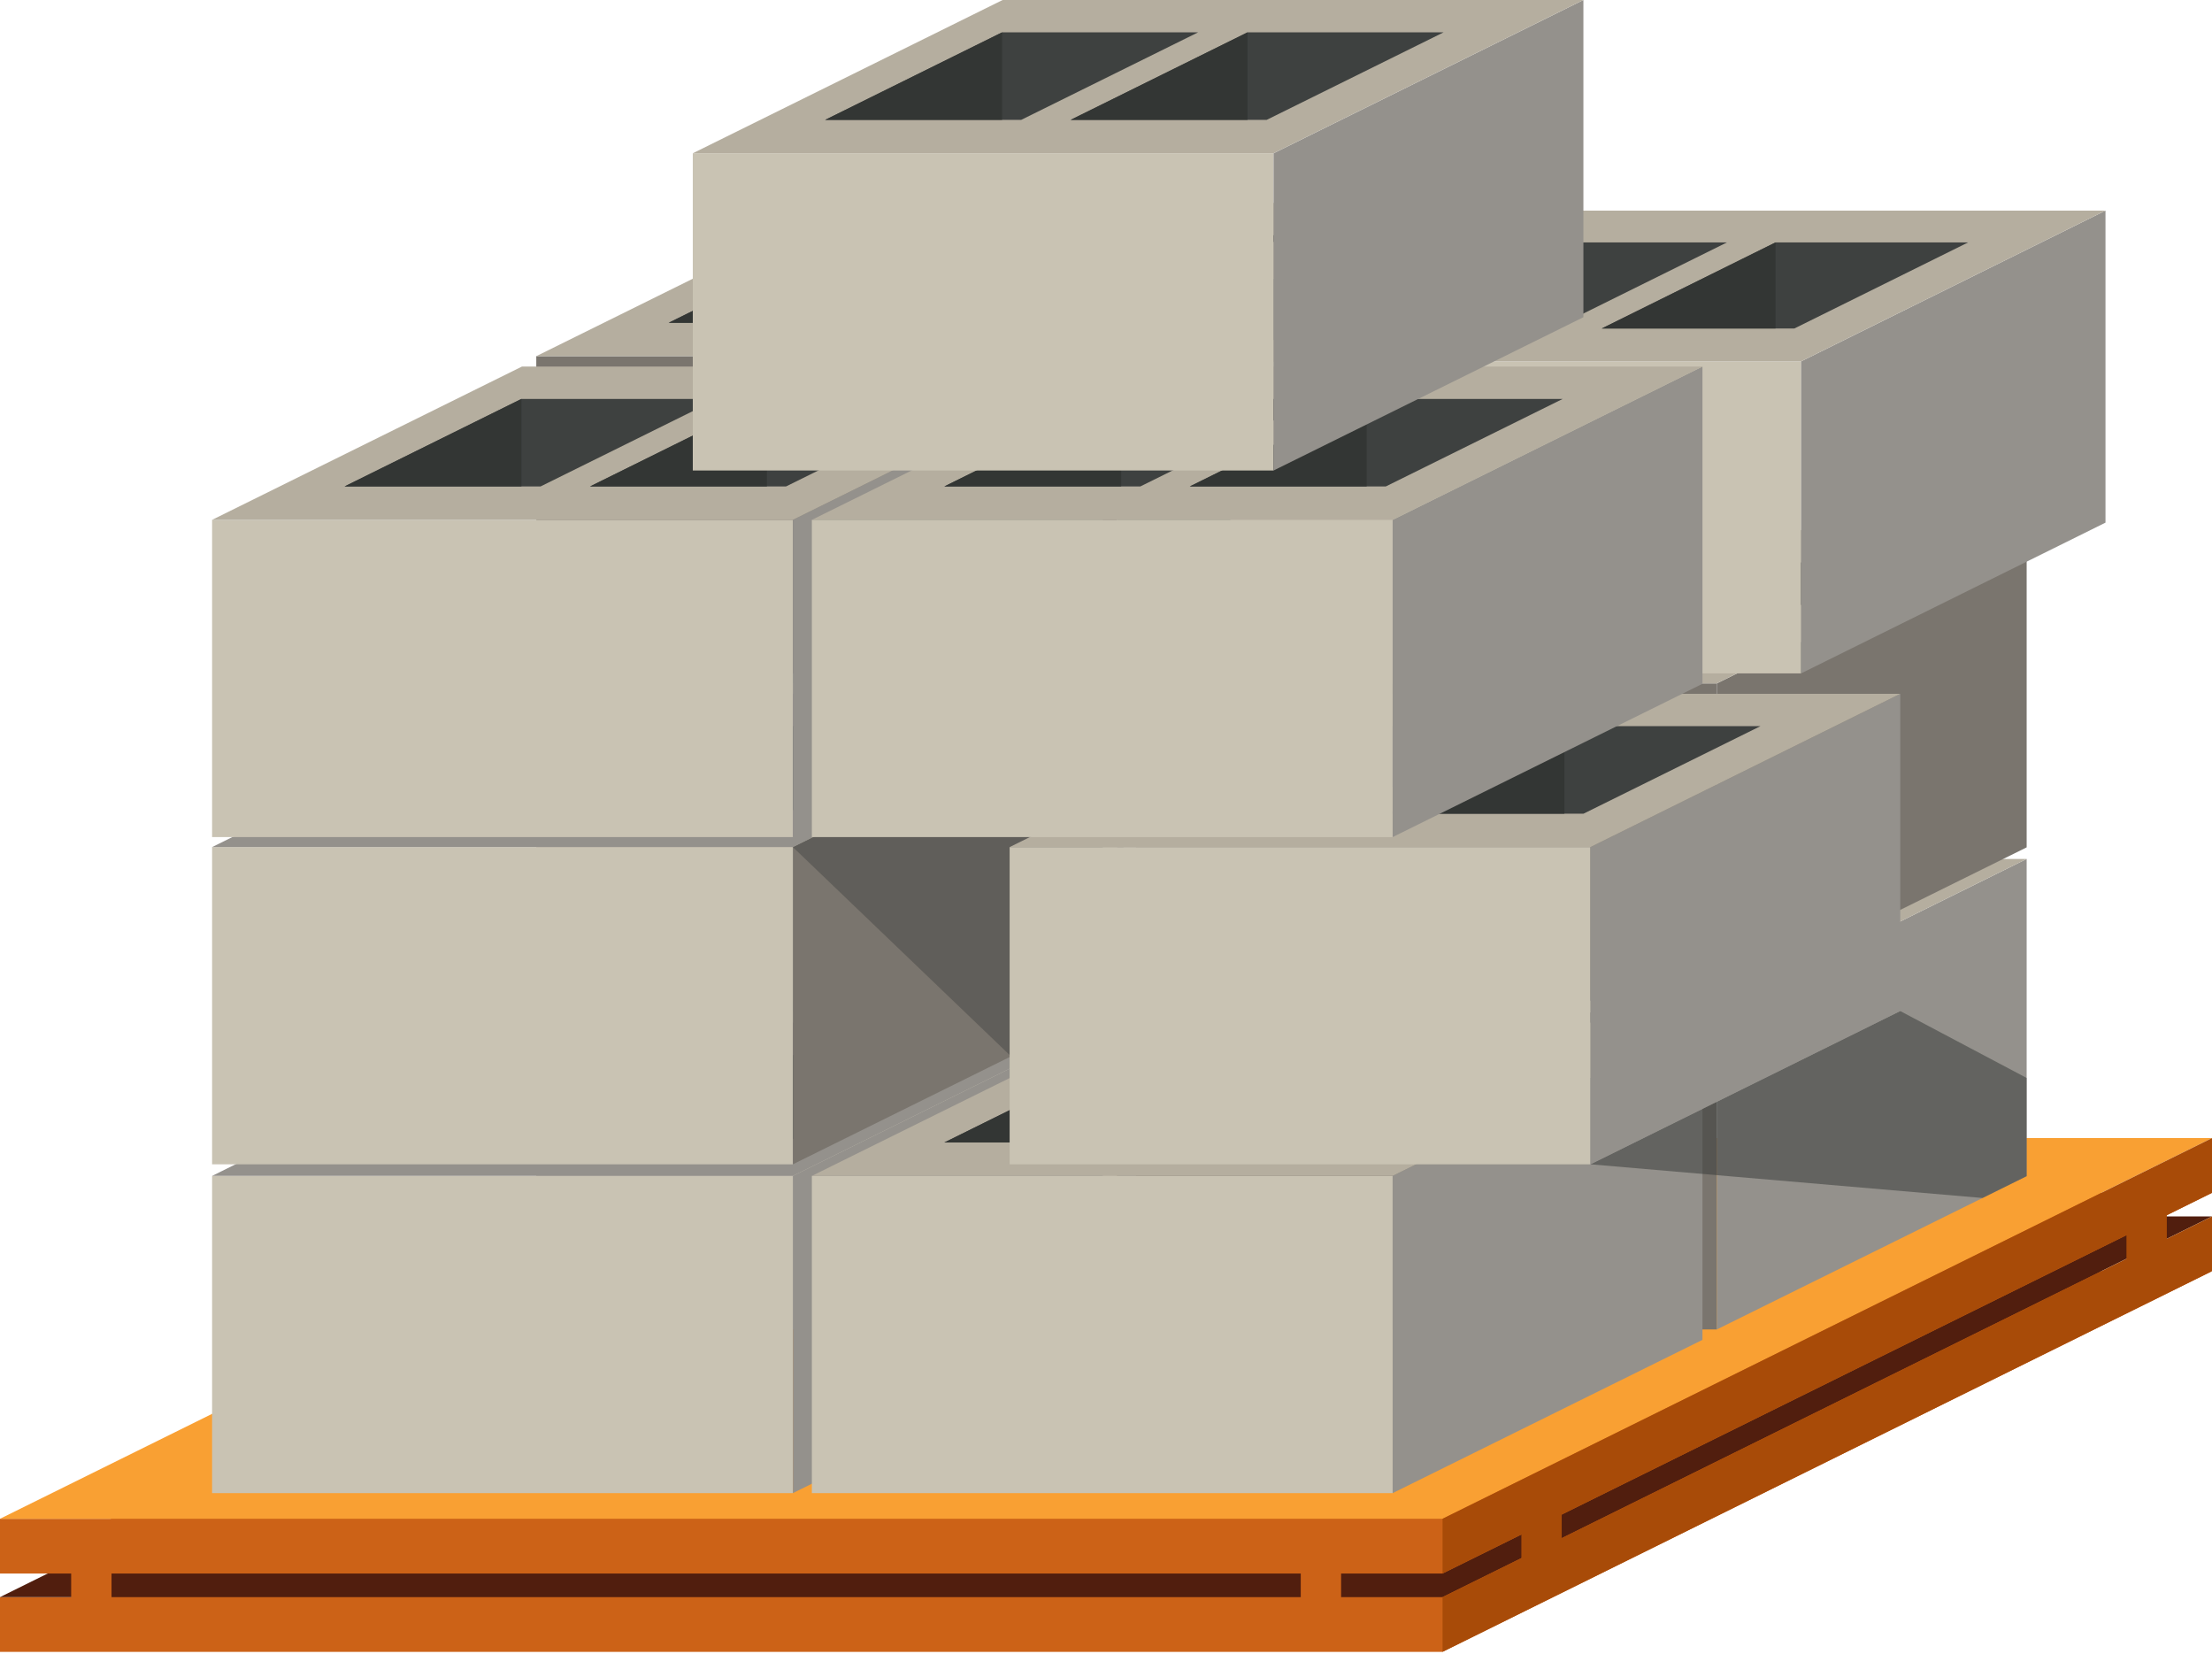 <svg width="337" height="252" viewBox="0 0 337 252" fill="none" xmlns="http://www.w3.org/2000/svg">
<path d="M117.231 193.628L16.861 243.275H0V251.615H137.737H219.769L337 193.628H117.231Z" fill="#CC6217"/>
<path d="M337 185.288L219.769 243.275H0L117.231 185.288H337Z" fill="#511E0E"/>
<path d="M219.773 243.275V251.615L337.005 193.628V185.288L219.773 243.275Z" fill="#A84B08"/>
<path d="M117.231 181.696L16.861 231.343H0V239.683H137.737H219.769L337 181.696H117.231Z" fill="#CC6217"/>
<path d="M337 173.356L219.769 231.344H0L117.231 173.356H337Z" fill="#F9A033"/>
<path d="M219.773 231.344V239.684L337.005 181.697V173.356L219.773 231.344Z" fill="#A84B08"/>
<path d="M16.99 235.27H10.844V246.684H16.99V235.27Z" fill="#CC6217"/>
<path d="M204.318 235.27H198.172V246.684H204.318V235.27Z" fill="#CC6217"/>
<path d="M237.927 227.368H231.781V238.782H237.927V227.368Z" fill="#A84B08"/>
<path d="M330.115 181.696H323.969V193.11H330.115V181.696Z" fill="#A84B08"/>
<path d="M170.188 154.184H81.703V202.504H170.188V154.184Z" fill="#C9C3B3"/>
<path d="M170.188 202.504L217.388 179.157V130.837L170.188 154.184V202.504Z" fill="#94918C"/>
<path d="M217.388 130.837L170.188 154.184H81.703L128.903 130.837H217.388Z" fill="#B5AE9F"/>
<path d="M196.094 135.764L169.139 149.098H139.273L166.229 135.764H196.094Z" fill="#3E4140"/>
<path d="M158.696 135.764L131.741 149.098H101.875L128.831 135.764H158.696Z" fill="#3E4140"/>
<path d="M128.831 135.764V149.098H101.875L128.831 135.764Z" fill="#333634"/>
<path d="M166.229 135.764V149.098H139.273L166.229 135.764Z" fill="#333634"/>
<path d="M261.563 154.184H173.078V202.504H261.563V154.184Z" fill="#7A756E"/>
<path d="M261.562 202.504L308.763 179.157V130.837L261.562 154.184V202.504Z" fill="#94918C"/>
<path d="M308.763 130.837L261.562 154.184H173.078L220.278 130.837H308.763Z" fill="#B5AE9F"/>
<path d="M287.462 135.764L260.506 149.098H230.641L257.597 135.764H287.462Z" fill="#3E4140"/>
<path d="M250.064 135.764L223.108 149.098H193.242L220.198 135.764H250.064Z" fill="#3E4140"/>
<path d="M220.198 135.764V149.098H193.242L220.198 135.764Z" fill="#333634"/>
<path d="M257.597 135.764V149.098H230.641L257.597 135.764Z" fill="#333634"/>
<path d="M120.797 179.116H32.312V227.436H120.797V179.116Z" fill="#C9C3B3"/>
<path d="M120.797 227.436L167.997 204.089V155.77L120.797 179.116V227.436Z" fill="#94918C"/>
<path d="M167.997 155.77L120.797 179.116H32.312L79.513 155.77H167.997Z" fill="#94918C"/>
<path d="M146.704 160.696L119.748 174.03H89.883L116.839 160.696H146.704Z" fill="#3E4140"/>
<path d="M109.306 160.696L82.35 174.03H52.484L79.44 160.696H109.306Z" fill="#3E4140"/>
<path d="M79.44 160.696V174.03H52.484L79.44 160.696Z" fill="#333634"/>
<path d="M116.839 160.696V174.03H89.883L116.839 160.696Z" fill="#333634"/>
<path d="M212.172 179.116H123.688V227.436H212.172V179.116Z" fill="#C9C3B3"/>
<path d="M212.172 227.436L259.372 204.089V155.77L212.172 179.116V227.436Z" fill="#94918C"/>
<path d="M259.372 155.77L212.172 179.116H123.688L170.888 155.77H259.372Z" fill="#B5AE9F"/>
<path d="M238.079 160.696L211.123 174.03H181.258L208.214 160.696H238.079Z" fill="#3E4140"/>
<path d="M200.681 160.696L173.725 174.03H143.859L170.815 160.696H200.681Z" fill="#3E4140"/>
<path d="M170.815 160.696V174.03H143.859L170.815 160.696Z" fill="#333634"/>
<path d="M208.214 160.696V174.03H181.258L208.214 160.696Z" fill="#333634"/>
<path d="M170.188 104.098H81.703V152.418H170.188V104.098Z" fill="#C9C3B3"/>
<path d="M170.188 152.418L217.388 129.071V80.751L170.188 104.098V152.418Z" fill="#94918C"/>
<path d="M217.388 80.751L170.188 104.098H81.703L128.903 80.751H217.388Z" fill="#B5AE9F"/>
<path d="M196.094 85.678L169.139 99.011H139.273L166.229 85.678H196.094Z" fill="#3E4140"/>
<path d="M158.696 85.678L131.741 99.011H101.875L128.831 85.678H158.696Z" fill="#3E4140"/>
<path d="M128.831 85.678V99.011H101.875L128.831 85.678Z" fill="#333634"/>
<path d="M166.229 85.678V99.011H139.273L166.229 85.678Z" fill="#333634"/>
<path d="M261.563 104.098H173.078V152.418H261.563V104.098Z" fill="#7A756E"/>
<path d="M261.562 152.418L308.763 129.071V80.751L261.562 104.098V152.418Z" fill="#7A756E"/>
<path d="M308.763 80.751L261.562 104.098H173.078L220.278 80.751H308.763Z" fill="#B5AE9F"/>
<path d="M287.462 85.678L260.506 99.011H230.641L257.597 85.678H287.462Z" fill="#3E4140"/>
<path d="M250.064 85.678L223.108 99.011H193.242L220.198 85.678H250.064Z" fill="#3E4140"/>
<path d="M220.198 85.678V99.011H193.242L220.198 85.678Z" fill="#333634"/>
<path d="M257.597 85.678V99.011H230.641L257.597 85.678Z" fill="#333634"/>
<path d="M120.797 129.031H32.312V177.351H120.797V129.031Z" fill="#C9C3B3"/>
<path d="M167.994 105.682V154.004L120.797 177.349V129.034C120.797 129.034 120.797 129.034 120.804 129.026L142.531 118.28L167.994 105.682Z" fill="#7A756E"/>
<path d="M167.997 105.684L120.797 129.031H32.312L79.513 105.684H167.997Z" fill="#94918C"/>
<path d="M146.704 110.61L119.748 123.944H89.883L116.839 110.61H146.704Z" fill="#3E4140"/>
<path d="M109.306 110.61L82.35 123.944H52.484L79.44 110.61H109.306Z" fill="#3E4140"/>
<path d="M79.44 110.61V123.944H52.484L79.44 110.61Z" fill="#333634"/>
<path d="M116.839 110.61V123.944H89.883L116.839 110.61Z" fill="#333634"/>
<path d="M170.188 54.253H81.703V102.573H170.188V54.253Z" fill="#7A756E"/>
<path d="M170.188 102.572L217.388 79.225V30.906L170.188 54.253V102.572Z" fill="#94918C"/>
<path d="M217.388 30.906L170.188 54.253H81.703L128.903 30.906H217.388Z" fill="#B5AE9F"/>
<path d="M196.094 35.833L169.139 49.166H139.273L166.229 35.833H196.094Z" fill="#3E4140"/>
<path d="M158.696 35.833L131.741 49.166H101.875L128.831 35.833H158.696Z" fill="#3E4140"/>
<path d="M128.831 35.833V49.166H101.875L128.831 35.833Z" fill="#333634"/>
<path d="M166.229 35.833V49.166H139.273L166.229 35.833Z" fill="#333634"/>
<path d="M274.397 55.045H187.461V102.573H274.397V55.045Z" fill="#C9C3B3"/>
<path d="M274.398 102.572L320.773 79.608V32.08L274.398 55.045V102.572Z" fill="#94918C"/>
<path d="M320.772 32.08L274.397 55.045H187.461L233.836 32.08H320.772Z" fill="#B5AE9F"/>
<path d="M299.843 36.927L273.359 50.042H244.016L270.5 36.927H299.843Z" fill="#3E4140"/>
<path d="M263.101 36.927L236.616 50.042H207.273L233.758 36.927H263.101Z" fill="#3E4140"/>
<path d="M233.758 36.927V50.042H207.273L233.758 36.927Z" fill="#333634"/>
<path d="M270.5 36.927V50.042H244.016L270.5 36.927Z" fill="#333634"/>
<path d="M120.797 79.186H32.312V127.505H120.797V79.186Z" fill="#C9C3B3"/>
<path d="M120.797 127.505L167.997 104.158V55.838L120.797 79.186V127.505Z" fill="#94918C"/>
<path d="M167.997 55.838L120.797 79.186H32.312L79.513 55.838H167.997Z" fill="#B5AE9F"/>
<path d="M146.704 60.765L119.748 74.099H89.883L116.839 60.765H146.704Z" fill="#3E4140"/>
<path d="M109.306 60.765L82.35 74.099H52.484L79.44 60.765H109.306Z" fill="#3E4140"/>
<path d="M79.44 60.765V74.099H52.484L79.44 60.765Z" fill="#333634"/>
<path d="M116.839 60.765V74.099H89.883L116.839 60.765Z" fill="#333634"/>
<path opacity="0.5" d="M242.297 177.35L302.042 182.481L308.763 179.157V164.199L289.497 154.003L242.297 177.35Z" fill="#333634"/>
<path opacity="0.35" d="M173.981 123.944L167.994 134.851L153.814 160.697L120.797 129.033C120.797 129.033 120.797 129.033 120.804 129.025L142.531 118.28C150.063 119.721 161.191 121.7 167.994 122.892C171.591 123.532 173.981 123.944 173.981 123.944Z" fill="#333634"/>
<path d="M242.305 129.031H153.82V177.35H242.305V129.031Z" fill="#C9C3B3"/>
<path d="M242.305 177.351L289.505 154.003V105.684L242.305 129.031V177.351Z" fill="#94918C"/>
<path d="M289.505 105.684L242.305 129.031H153.82L201.02 105.684H289.505Z" fill="#B5AE9F"/>
<path d="M268.204 110.61L241.248 123.944H211.383L238.339 110.61H268.204Z" fill="#3E4140"/>
<path d="M230.806 110.61L203.85 123.944H173.984L200.94 110.61H230.806Z" fill="#3E4140"/>
<path d="M200.94 110.61V123.944H173.984L200.94 110.61Z" fill="#333634"/>
<path d="M238.339 110.61V123.944H211.383L238.339 110.61Z" fill="#333634"/>
<path d="M212.172 79.186H123.688V127.505H212.172V79.186Z" fill="#C9C3B3"/>
<path d="M212.172 127.505L259.372 104.158V55.838L212.172 79.186V127.505Z" fill="#94918C"/>
<path d="M259.372 55.838L212.172 79.186H123.688L170.888 55.838H259.372Z" fill="#B5AE9F"/>
<path d="M238.079 60.765L211.123 74.099H181.258L208.214 60.765H238.079Z" fill="#3E4140"/>
<path d="M200.681 60.765L173.725 74.099H143.859L170.815 60.765H200.681Z" fill="#3E4140"/>
<path d="M170.815 60.765V74.099H143.859L170.815 60.765Z" fill="#333634"/>
<path d="M208.214 60.765V74.099H181.258L208.214 60.765Z" fill="#333634"/>
<path d="M194.032 23.347H105.547V71.666H194.032V23.347Z" fill="#C9C3B3"/>
<path d="M194.031 71.667L241.232 48.319V0L194.031 23.347V71.667Z" fill="#94918C"/>
<path d="M241.232 0L194.031 23.347H105.547L152.747 0H241.232Z" fill="#B5AE9F"/>
<path d="M219.931 4.927L192.975 18.26H163.109L190.065 4.927H219.931Z" fill="#3E4140"/>
<path d="M182.532 4.927L155.576 18.26H125.711L152.667 4.927H182.532Z" fill="#3E4140"/>
<path d="M152.667 4.927V18.26H125.711L152.667 4.927Z" fill="#333634"/>
<path d="M190.065 4.927V18.26H163.109L190.065 4.927Z" fill="#333634"/>
</svg>
